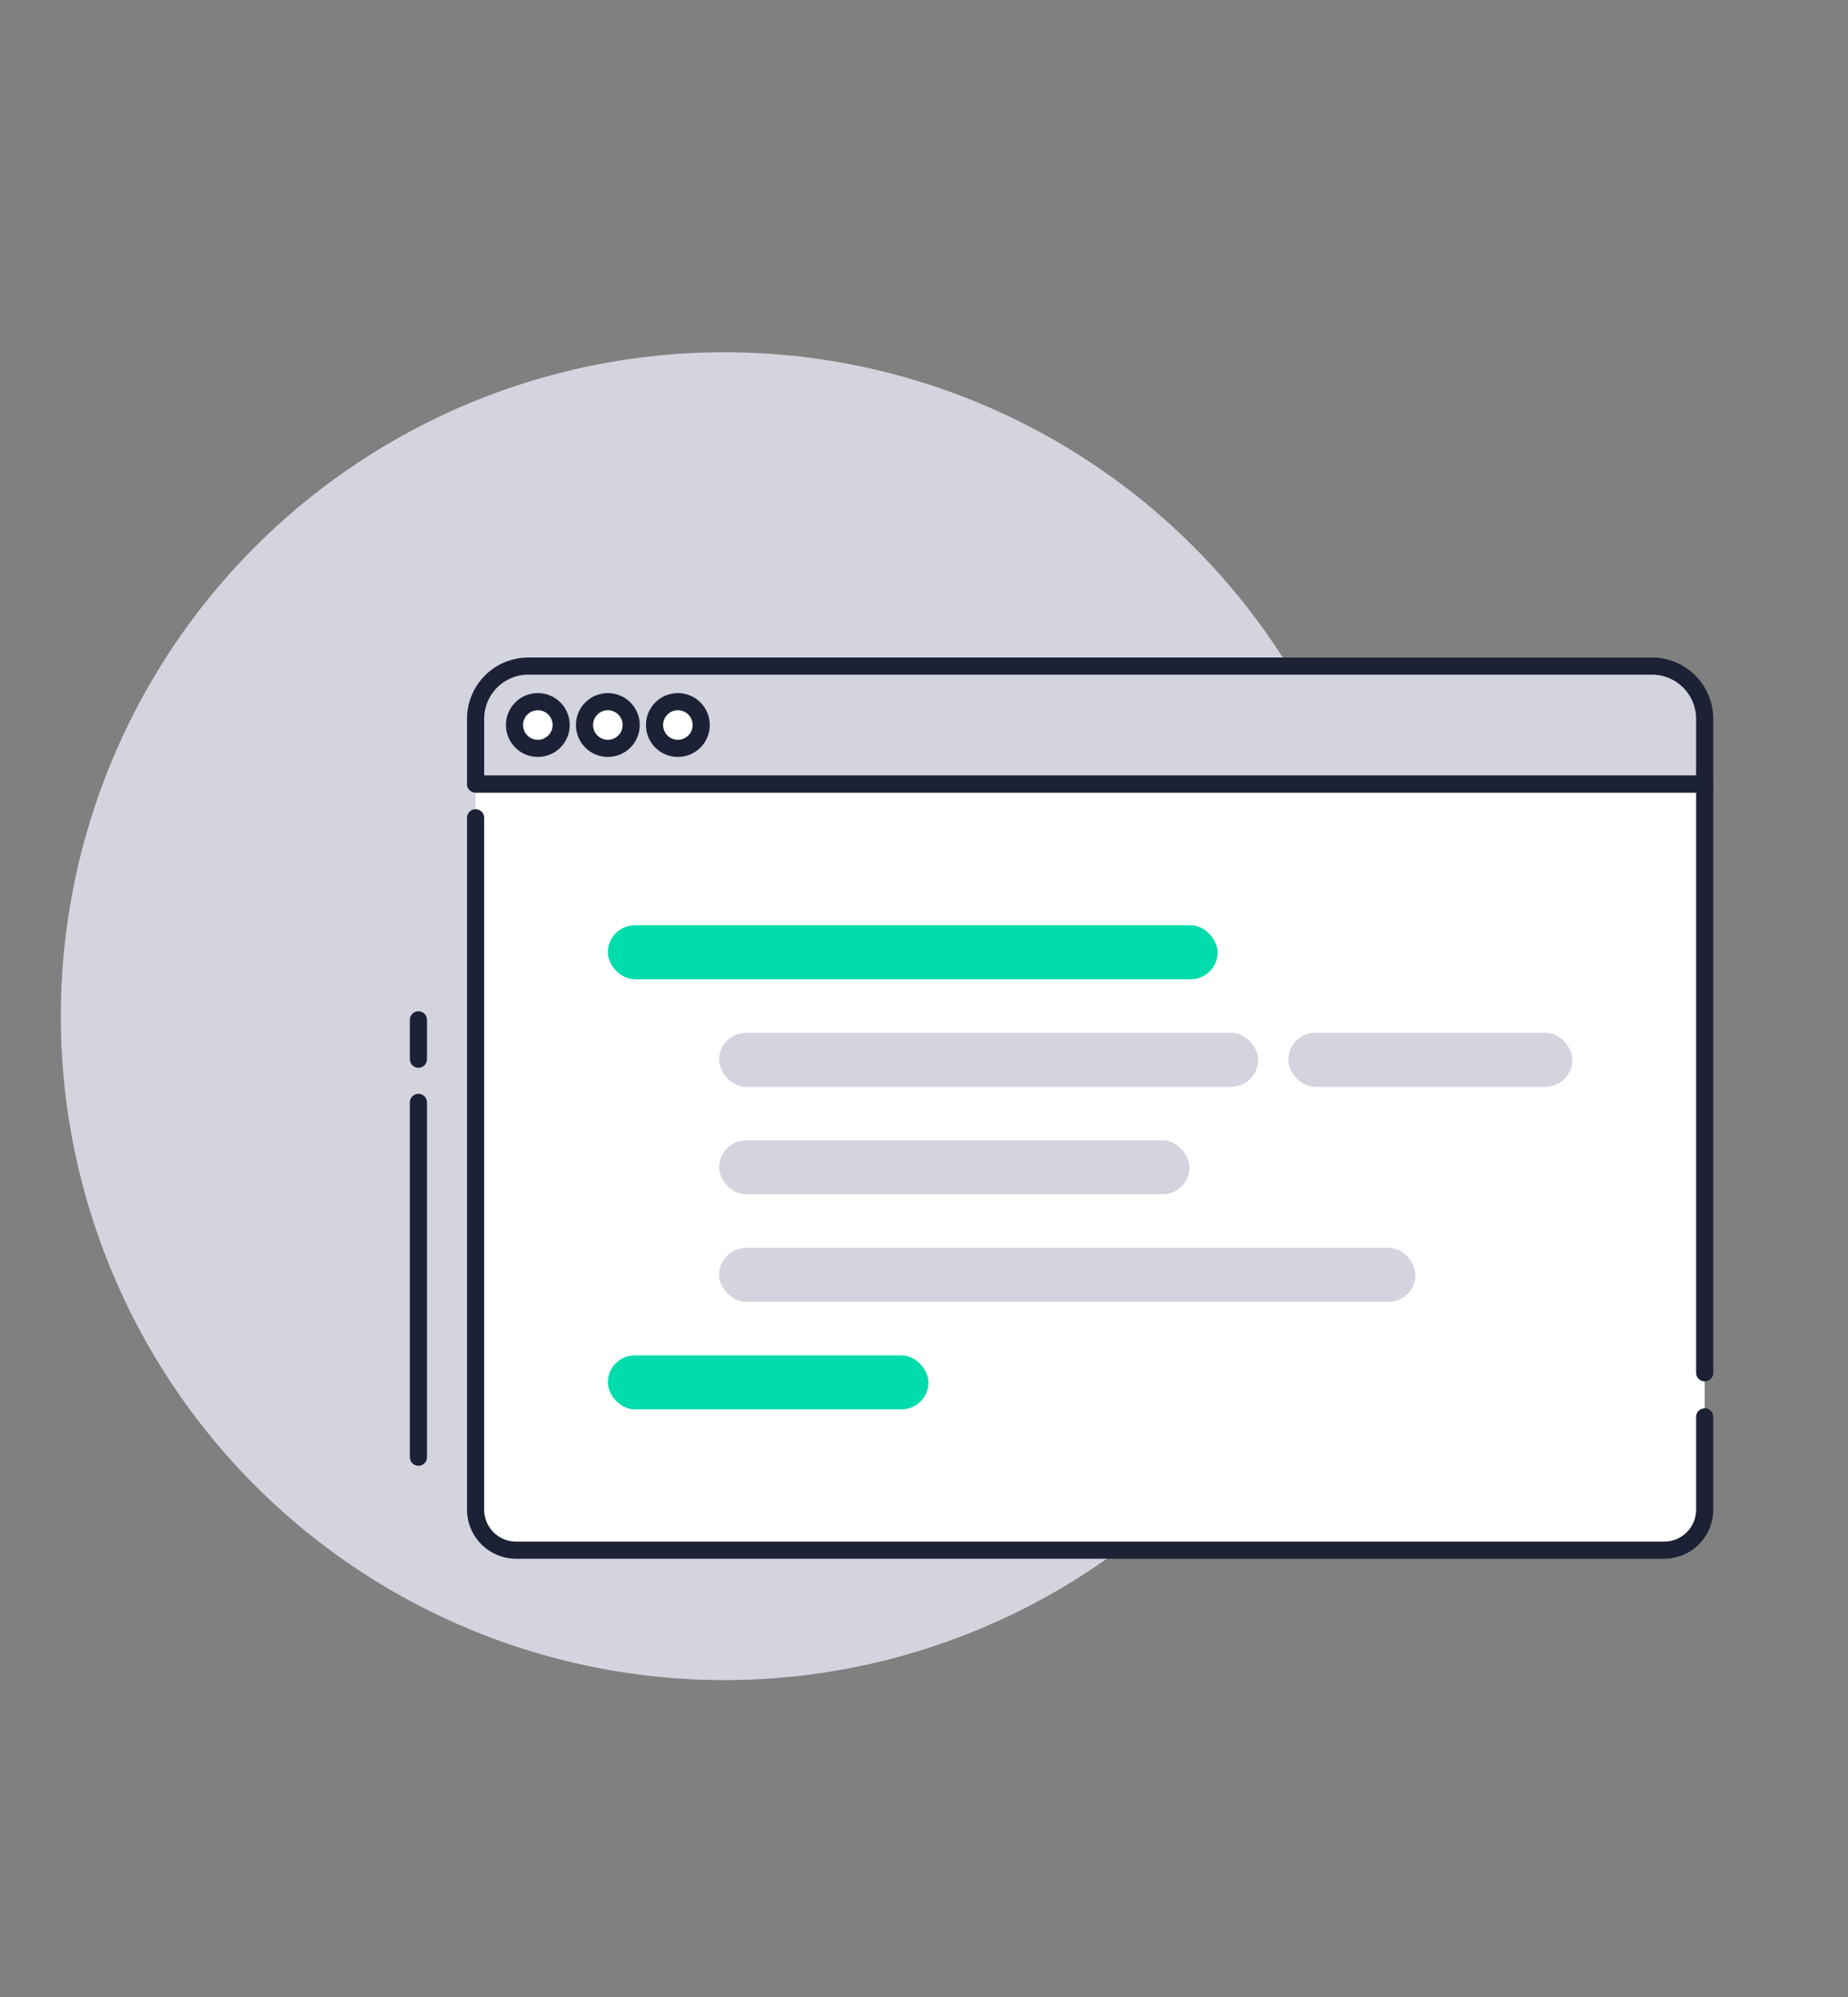 <svg id="Layer_1" data-name="Layer 1" xmlns="http://www.w3.org/2000/svg" width="150.978" height="163.062" viewBox="0 0 150.978 163.062"><rect x="0" y="0" width="150.978" height="163.062" fill="#808080" stroke="none"/><defs><style>.cls-1, .cls-4 { fill: #d3d4dd; } .cls-2, .cls-5 { fill: #fff; } .cls-3 { fill: none; } .cls-3, .cls-4, .cls-5 { stroke: #1d2135; stroke-linecap: round; stroke-linejoin: round; stroke-width: 1.4px; } .cls-6 { fill: #00dcab; }</style></defs><title>onboarding</title><circle class="cls-1" cx="59.18" cy="82.971" r="54.211"/><path class="cls-2" d="M38.856 115.688v7.573a3.31 3.31 0 0 0 3.31 3.31h93.794a3.31 3.31 0 0 0 3.31-3.31V64.01H38.855v51.678z"/><path class="cls-3" d="M38.856 64.01H139.27v48.08M139.27 115.688v7.573a3.31 3.31 0 0 1-3.31 3.31H42.165a3.31 3.31 0 0 1-3.31-3.31V66.775"/><path class="cls-4" d="M43.16 54.387h91.805a4.304 4.304 0 0 1 4.303 4.304v5.32H38.856v-5.32a4.304 4.304 0 0 1 4.304-4.303z"/><circle class="cls-5" cx="43.94" cy="59.198" r="1.907"/><circle class="cls-5" cx="49.66" cy="59.198" r="1.907"/><circle class="cls-5" cx="55.38" cy="59.198" r="1.907"/><path class="cls-5" d="M34.184 118.982v-28.97M34.184 86.486v-3.214"/><rect class="cls-6" x="49.66" y="75.551" width="49.819" height="4.407" rx="2.203" ry="2.203"/><rect class="cls-1" x="58.748" y="84.33" width="44.039" height="4.407" rx="2.203" ry="2.203"/><rect class="cls-1" x="58.748" y="93.11" width="38.429" height="4.407" rx="2.203" ry="2.203"/><rect class="cls-1" x="58.748" y="101.889" width="56.892" height="4.407" rx="2.203" ry="2.203"/><rect class="cls-6" x="49.66" y="110.668" width="26.193" height="4.407" rx="2.203" ry="2.203"/><rect class="cls-1" x="105.255" y="84.33" width="23.21" height="4.407" rx="2.203" ry="2.203"/></svg>